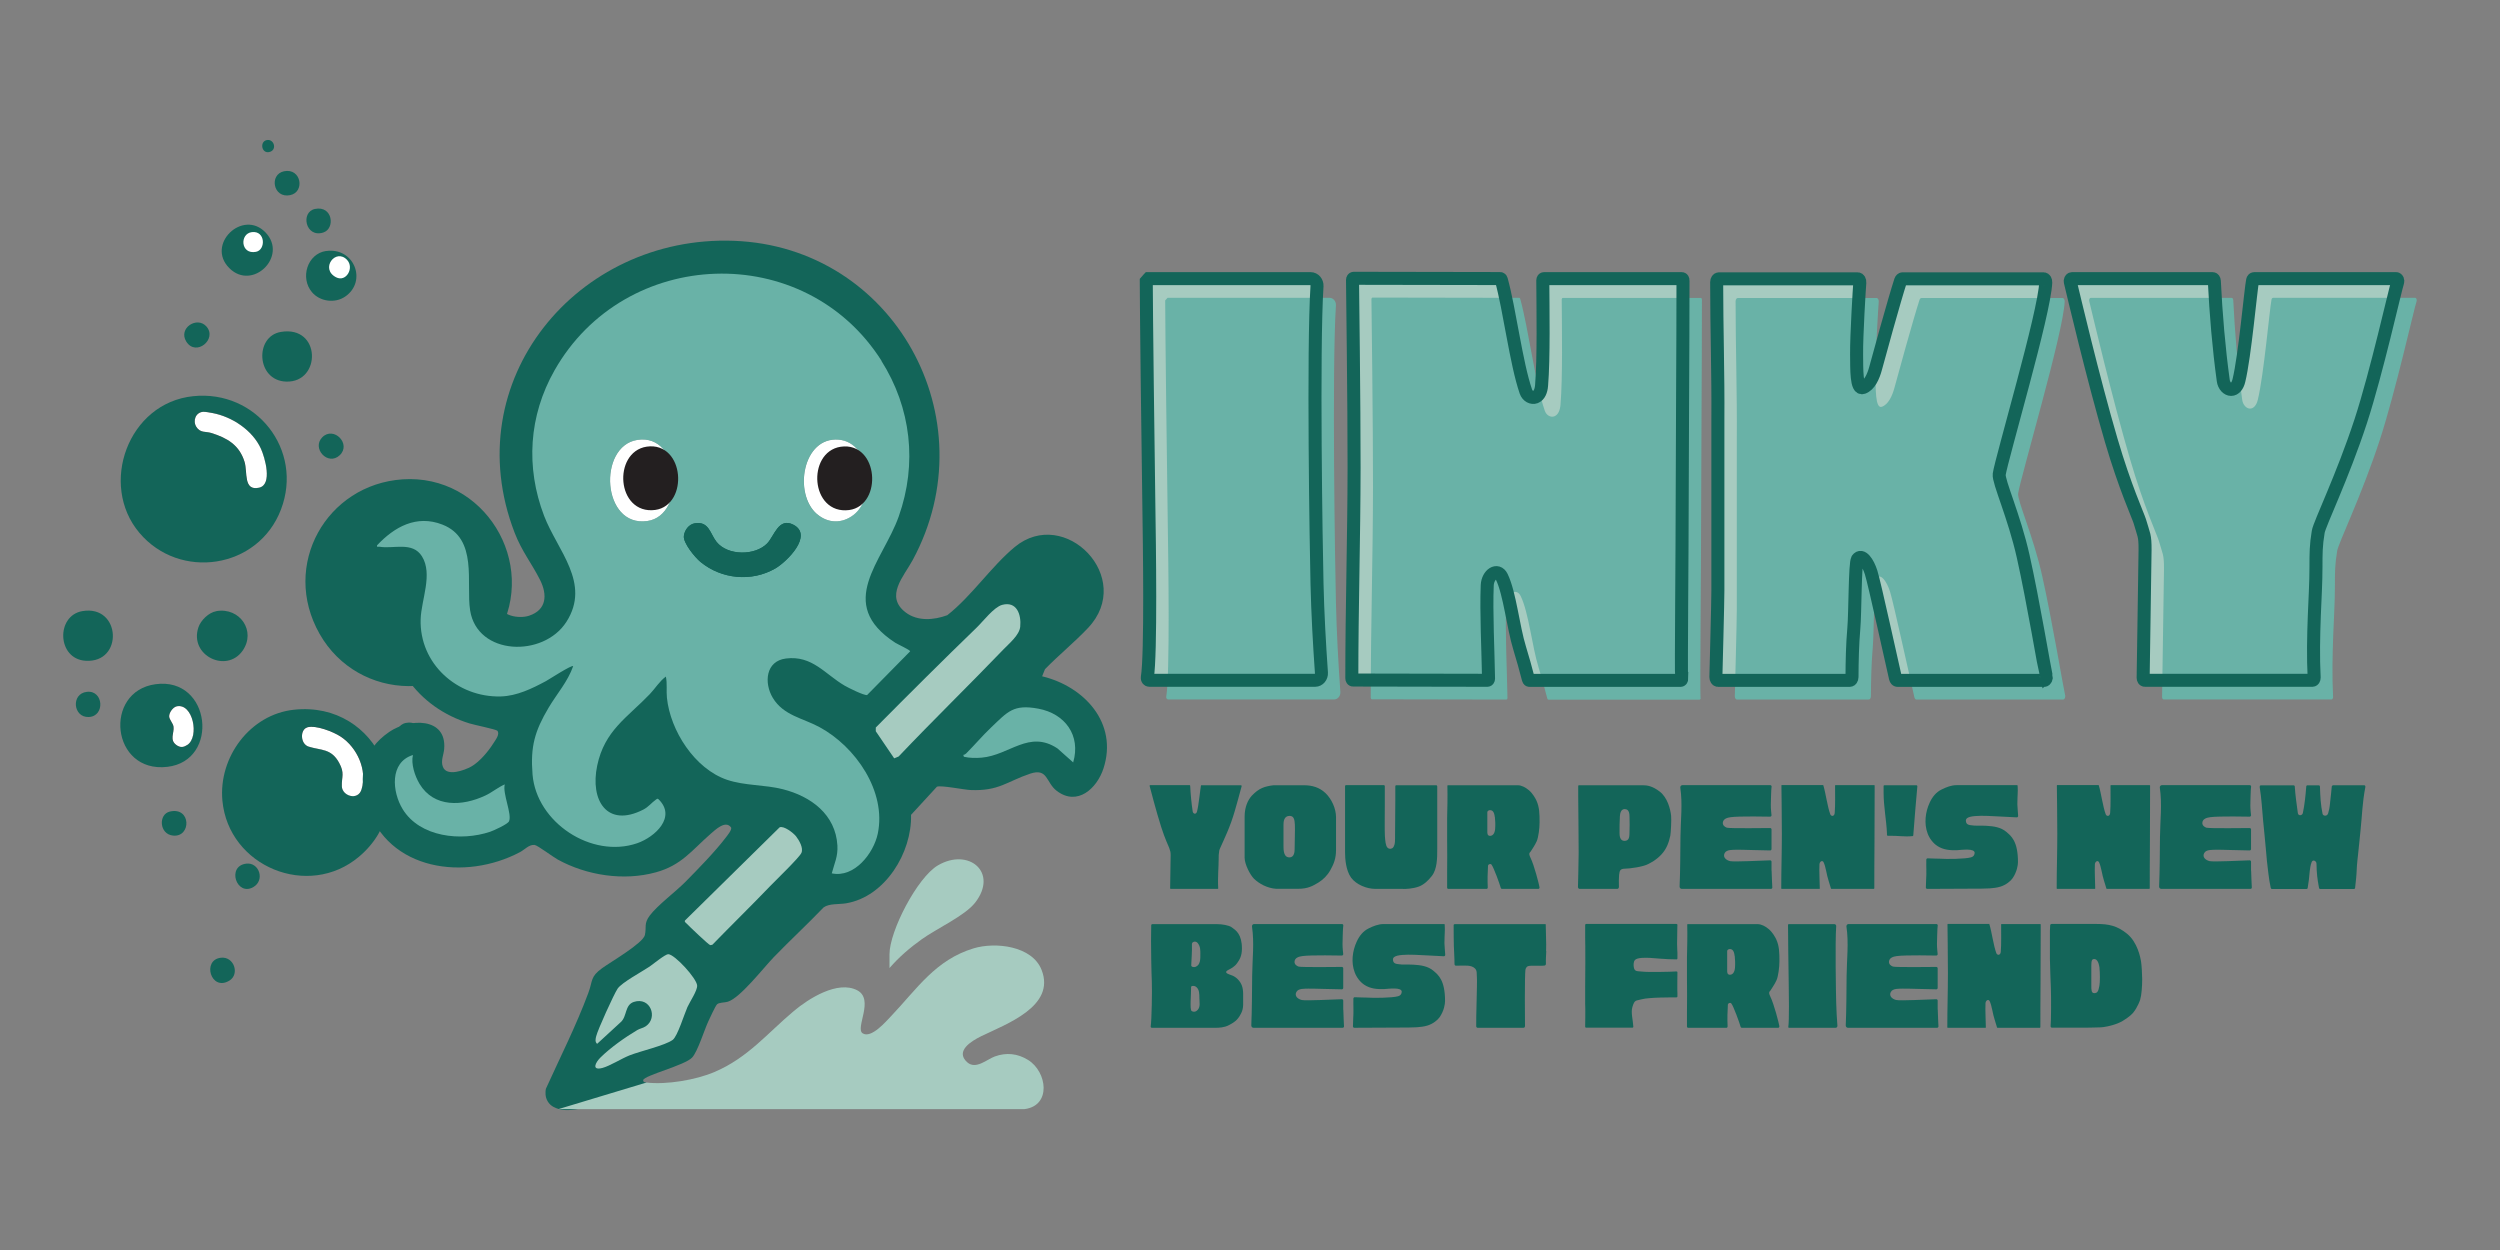 <?xml version="1.0" encoding="UTF-8"?>
<svg id="Logo" xmlns="http://www.w3.org/2000/svg" viewBox="0 0 288 144">
  <rect x="0" y="0" width="288" height="144" fill="#808080" stroke="none"/>
  <defs>
    <style>
      .cls-1 {
        fill: none;
        stroke: #136559;
        stroke-width: 1.5px;
      }

      .cls-1, .cls-2 {
        stroke-miterlimit: 10;
      }

      .cls-3 {
        fill: #fff;
      }

      .cls-4 {
        fill: #69b2a7;
      }

      .cls-5 {
        fill: #a6cbc0;
      }

      .cls-6 {
        fill: #136559;
      }

      .cls-2 {
        fill: #231f20;
        stroke: #231f20;
      }
    </style>
  </defs>
  <g id="Octopus">
    <g id="Bubbles">
      <g>
        <path class="cls-6" d="M46.38,55.22c9.39-.63,15.67,9.61,11.02,17.79s-16.12,7.9-20.59,0,.79-17.19,9.57-17.79Z"/>
        <path d="M47.47,59.99c.37.34,1.43.36,1.97.52,4.08,1.19,5.81,5.14,4.59,9.12-.2.64-1.03,1.96-.98,2.45.09.96,1.52,1.37,2.15.5,3.94-5.45,0-14.35-6.81-14.6-1.25-.05-1.65,1.33-.91,2Z"/>
        <path class="cls-6" d="M33.87,81.76c9.77-1.05,14.84,10.74,7.49,16.93-5.85,4.93-15.04,1.13-15.74-6.46-.46-5,3.18-9.93,8.25-10.47Z"/>
        <path d="M35.39,83.79c-.85.25-.81,1.91.16,2.21,1.42.45,2.6.19,3.51,1.85.68,1.23.27,1.63.32,2.73s1.87,1.7,2.27.35c.67-2.23-.51-4.85-2.4-6.08-.85-.55-2.87-1.36-3.86-1.07Z"/>
        <path class="cls-6" d="M22.26,45.64c7.26-.75,12.72,6.19,10.11,13.05s-11.68,8.21-16.33,2.67-1.3-14.95,6.22-15.72Z"/>
        <path d="M23.39,47.44c-.84.06-1.22,1.02-.78,1.74s1.08.5,1.72.7c1.83.57,3.23,1.37,3.83,3.32.37,1.19-.17,3.4,1.69,2.98,1.56-.35.66-3.47.2-4.49-.97-2.12-3.33-3.69-5.59-4.11-.27-.05-.84-.16-1.08-.14Z"/>
        <path class="cls-6" d="M17.92,78.82c6.39-.87,7.43,8.82,1.36,9.52-6.49.76-7.41-8.7-1.36-9.52Z"/>
        <path d="M20.34,81.37c-.43.09-.88.75-.86,1.18.02.36.45.76.5,1.17.1.76-.53,1.55.39,2.15.44.29.78.23,1.21-.06,1.4-.93.65-4.86-1.25-4.44Z"/>
        <path class="cls-6" d="M24.93,70.4c2.7-.46,4.6,2.3,3.02,4.56-1.85,2.64-6.16.56-5.1-2.67.27-.83,1.19-1.73,2.07-1.88Z"/>
        <path class="cls-6" d="M32.34,38.24c4.67-.8,4.71,5.87.61,5.72-3.42-.12-3.64-5.2-.61-5.72Z"/>
        <path class="cls-6" d="M9.49,70.4c4.46-.76,4.78,6.02.35,5.72-3.28-.22-3.41-5.2-.35-5.72Z"/>
        <path class="cls-6" d="M26.42,30.89c-2.74-2.73,1.55-6.84,4.17-4.11s-1.5,6.78-4.17,4.11Z"/>
        <path class="cls-6" d="M29.02,26.74c-1.42.17-1.32,2.62.47,2.27,1.15-.22,1.09-2.46-.47-2.27Z"/>
        <path class="cls-6" d="M37.57,28.92c3.23-.47,4.77,3.49,2.19,5.25-1.17.8-2.9.58-3.82-.51-1.39-1.63-.55-4.43,1.63-4.75Z"/>
        <path class="cls-6" d="M39.99,29.95c-1.32-1.42-3.16,1.01-1.28,1.99,1.18.61,2.13-1.08,1.28-1.99Z"/>
        <path class="cls-6" d="M10.01,79.7c1.93-.22,2.12,2.83.21,2.9-1.81.07-2.06-2.7-.21-2.9Z"/>
        <path class="cls-6" d="M25.45,110.33c1.51-.17,2.2,1.89.97,2.64-2.13,1.29-3.19-2.39-.97-2.64Z"/>
        <path class="cls-6" d="M46.76,83.28c1.96-.4,2.41,2.22.91,2.69-2.15.67-2.66-2.34-.91-2.69Z"/>
        <path class="cls-6" d="M32.72,19.73c1.98-.41,2.45,2.39.71,2.75-1.98.41-2.45-2.39-.71-2.75Z"/>
        <path class="cls-6" d="M19.57,93.49c2.47-.57,2.48,2.98.37,2.77-1.6-.15-1.72-2.46-.37-2.77Z"/>
        <path class="cls-6" d="M23.78,37.61c1.29,1.46-1.21,3.52-2.32,1.74-.96-1.55,1.24-2.96,2.32-1.74Z"/>
        <path class="cls-6" d="M28.38,99.49c1.48-.17,2.18,1.92.79,2.71-1.92,1.09-3.1-2.44-.79-2.71Z"/>
        <path class="cls-6" d="M36.29,24.07c2.05-.42,2.36,2.28.94,2.72-2.04.64-2.64-2.37-.94-2.72Z"/>
        <path class="cls-6" d="M37.13,50.37c1.32-1.32,3.37.78,2.01,2.07s-3.27-.8-2.01-2.07Z"/>
        <path class="cls-6" d="M30.68,16.15c.9-.24,1.31,1.17.32,1.37-.87.17-1.09-1.16-.32-1.37Z"/>
        <path class="cls-3" d="M47.47,59.99c-.74-.67-.34-2.05.91-2,6.82.25,10.75,9.14,6.81,14.6-.63.87-2.06.46-2.15-.5-.05-.49.79-1.81.98-2.45,1.22-3.99-.5-7.93-4.59-9.12-.55-.16-1.6-.18-1.97-.52Z"/>
        <path class="cls-3" d="M35.39,83.79c.98-.29,3.01.51,3.86,1.07,1.89,1.24,3.08,3.85,2.4,6.08-.4,1.34-2.23.77-2.27-.35s.36-1.5-.32-2.73c-.91-1.66-2.09-1.4-3.51-1.85-.97-.31-1-1.96-.16-2.21Z"/>
        <path class="cls-3" d="M23.39,47.44c.23-.02.81.09,1.08.14,2.26.42,4.62,1.98,5.59,4.11.46,1.02,1.36,4.13-.2,4.49-1.86.42-1.32-1.79-1.69-2.98-.6-1.94-2-2.75-3.83-3.32-.64-.2-1.27.02-1.72-.7s-.07-1.68.78-1.74Z"/>
        <path class="cls-3" d="M20.34,81.37c1.9-.41,2.65,3.51,1.25,4.44-.43.28-.77.34-1.21.06-.92-.61-.29-1.4-.39-2.15-.05-.4-.48-.81-.5-1.17-.03-.43.42-1.08.86-1.18Z"/>
        <path class="cls-3" d="M29.02,26.74c1.57-.19,1.62,2.05.47,2.27-1.79.35-1.9-2.1-.47-2.27Z"/>
        <path class="cls-3" d="M39.99,29.95c.84.91-.11,2.6-1.28,1.99-1.88-.98-.03-3.41,1.28-1.99Z"/>
      </g>
    </g>
    <g id="Inky">
      <g>
        <path class="cls-6" d="M64.33,127.75c-.27-.09-.86-.27-1.21-.83-.36-.56-.29-1.2-.24-1.48,1.66-3.66,3.49-7.27,4.89-11.04.54-1.44.2-1.86,1.6-2.87.9-.66,4.71-2.87,4.92-3.81.21-.93-.15-1.3.57-2.26.88-1.17,2.97-2.73,4.1-3.87,1.44-1.46,3.41-3.47,4.63-5.08.19-.25.72-.88.64-1.17-.63-.91-1.81.24-2.39.74-2.14,1.87-3.33,3.6-6.28,4.41-3.69,1.02-7.95.37-11.29-1.46-.54-.29-2.34-1.65-2.68-1.69-.63-.08-1.16.55-1.68.82-6.27,3.34-15.24,2.18-17.61-5.32-1.09-3.45-.53-6.42,2.55-8.53,2.26-1.55,6.62-1.74,6.32,1.96-.05.68-.43,1.38-.14,2.09.45,1.13,2.48.38,3.27-.06.95-.54,1.97-1.76,2.55-2.69.23-.37.77-1.04.44-1.43-.14-.16-2.7-.68-3.2-.84-5.99-1.84-9.8-7.12-9.36-13.44.09-1.27,1.13-3.88-1.23-3.52-.81.12-1.2.44-2.18.27-.68-.12-1.75-1.02-1.91-1.69-.93-3.79,3.75-7.61,7.07-8.38,7.19-1.67,11.29,3.38,11.25,10.15,0,.81-.28,1.94-.23,2.73.1,1.5,2.27,1.86,3.45,1.47,2.03-.67,2.12-2.41,1.27-4.11-.97-1.93-2.11-3.3-2.94-5.46-6.73-17.46,7.18-34.28,25.24-33.62,18.45.67,29.41,20.49,20.63,36.76-1.02,1.9-3.26,4.19-.82,6.05,1.38,1.05,3.26.89,4.8.32,2.83-2.23,5.04-5.59,7.76-7.85,5.77-4.78,13.91,3.55,8.45,9.32-1.56,1.65-3.37,3.12-4.96,4.75l-.33.82c4.84,1.16,8.77,5.38,7.07,10.61-.75,2.31-3.01,4.39-5.38,2.59-1.27-.96-1.01-2.68-3.08-1.98-2.7.91-3.59,2.02-6.86,1.88-.74-.03-3.45-.58-3.87-.38l-2.98,3.24c.11,4.36-2.98,9.43-7.48,10.19-.82.14-1.93,0-2.59.47-1.87,1.95-3.86,3.79-5.73,5.72-1.2,1.24-3.89,4.73-5.32,5.15-.36.11-1,.07-1.23.3-.2.2-.83,1.59-1,1.95-.47,1.01-1.23,3.49-1.87,4.18-.84.9-5.52,2.05-5.64,2.6,0,.08.02.13.04.16.1.14.32.09.34.12.09.2-7.43,3.91-10.14,3.04Z"/>
        <path class="cls-5" d="M74.47,124.71c2.32.27,5.7-.3,7.85-1.22,3.84-1.64,6.07-4.45,9.13-7.02,1.7-1.43,5.05-3.56,7.3-2.39,2.02,1.05-.28,4.38.63,4.96.99.63,2.69-1.37,3.31-2.02,2.94-3.09,5.07-6.44,9.47-7.77,2.51-.76,6.74-.29,7.83,2.48,1.66,4.22-4.11,6.25-6.97,7.65-1.03.51-3.05,1.68-1.6,2.99.99.89,2.27-.33,3.17-.66,1.34-.49,2.64-.35,3.85.4,2.19,1.36,2.71,5.26-.41,5.66h-53.7"/>
        <path class="cls-6" d="M101.53,41.56c-8.85-13.97-29.6-13.17-37.68,1.1-2.96,5.22-3.34,11.14-1.2,16.75,1.53,4.01,5.44,7.75,2.57,12.22-2.65,4.14-10.27,3.9-11.09-1.32-.5-3.16.93-8.28-3.2-9.89-2.97-1.16-5.52.26-7.52,2.39-.05.26.12.13.27.16,1.6.29,3.8-.65,4.9,1.11,1.27,2.04-.09,4.99-.15,7.24-.15,5.12,4.22,9.03,9.23,8.9,1.86-.05,3.61-.91,5.21-1.77.35-.19,2.96-1.89,3.13-1.72-.61,1.76-1.88,3.19-2.82,4.77-1.61,2.7-2.12,4.5-1.86,7.71.45,5.53,6.81,9.73,12.05,7.92,2.08-.72,4.57-3.04,2.45-5.08-.13-.1-.18-.01-.28.05-.49.34-.87.85-1.47,1.16-4.15,2.12-6.12-1.23-5.3-5.08s3.45-5.51,6.06-8.23c.63-.65,1.11-1.48,1.85-2.02.18.8.04,1.64.12,2.44.39,3.8,3.21,8.19,6.92,9.45,2.07.7,4.33.56,6.44,1.09,3.23.83,6.07,2.9,6.28,6.48.07,1.27-.34,2.04-.65,3.21,2.6.55,4.82-2.29,5.3-4.57,1.03-4.87-2.57-10.04-6.72-12.28-1.92-1.04-4.14-1.33-5.37-3.36-1.04-1.72-.83-4.25,1.51-4.54,3.04-.38,4.5,1.8,6.77,3.13.41.24,2.21,1.14,2.58,1.08l4.96-5.04c-.01-.15-1.46-.81-1.72-.99-6.94-4.52-1.42-9.39.4-14.53,2.17-6.11,1.43-12.54-2-17.95Z"/>
        <path class="cls-6" d="M115.6,74.8c.67-.69,1.83-1.63,1.92-2.6.14-1.38-.39-2.96-2.08-2.52-.97.26-2.21,1.91-2.94,2.62-3.92,3.79-7.78,7.64-11.63,11.51v.43s2.13,3.12,2.13,3.12l.51-.21c3.97-4.18,8.1-8.2,12.09-12.35Z"/>
        <path class="cls-6" d="M123.64,87.84c.91-3.1-.94-5.62-4.01-6.19-2.89-.54-3.54.35-5.43,2.15-1.01.96-1.91,2.03-2.89,3.01-.09.09-.2.15-.33.16l.07.22c.64.15,1.39.15,2.05.1,3.2-.28,5.45-3.23,8.73-1.06l1.82,1.62Z"/>
        <path class="cls-6" d="M47.57,86.97c-2.69.84-2.4,4.23-1.17,6.24,1.99,3.24,6.74,3.71,10.07,2.6.41-.14,2.02-.87,2.18-1.21.37-.82-.77-3.22-.49-4.25-.79.34-1.47.93-2.25,1.29-2.62,1.23-5.9,1.42-7.57-1.35-.55-.91-1-2.29-.76-3.33Z"/>
        <path class="cls-6" d="M78.89,106.06c-.04.17.02.17.12.26.34.34,2.61,2.53,2.8,2.56l.24-.04c2.21-2.27,4.47-4.49,6.66-6.76.64-.66,3.35-3.28,3.6-3.82s-.25-1.43-.61-1.91c-.3-.4-1.42-1.26-1.9-1.04l-10.92,10.75Z"/>
        <path class="cls-6" d="M76.98,109.92c-.34-.01-1.74,1.15-2.14,1.42-.86.57-3.18,1.82-3.68,2.54-.43.62-2.31,4.78-2.47,5.49-.07.29-.16.66.11.87l2.73-2.51c.74-.66.45-1.97,1.5-2.32,1.91-.63,2.81,1.82,1.38,2.8-.32.22-.68.26-.98.44-1.4.82-3.11,2.02-4.25,3.17-.56.56-1.06,1.54.22,1.2.87-.23,2.18-1.07,3.13-1.45,1.22-.49,4.11-1.14,4.98-1.79.55-.41,1.33-2.96,1.69-3.77.28-.63,1.16-1.91,1.12-2.49-.06-.82-2.58-3.58-3.33-3.61Z"/>
        <path class="cls-5" d="M102.47,111.51v-1.58c0-2.67,3.21-8.86,5.58-10.24,3.53-2.07,7,.8,4.29,4.29-1.17,1.51-4.45,3-6.15,4.22-1.36.97-2.62,2.05-3.72,3.32Z"/>
        <path class="cls-4" d="M101.53,41.56c3.43,5.41,4.17,11.84,2,17.95-1.82,5.14-7.34,10.01-.4,14.53.26.17,1.71.83,1.72.99l-4.96,5.04c-.37.06-2.17-.84-2.58-1.08-2.28-1.33-3.73-3.51-6.77-3.13-2.34.29-2.55,2.81-1.51,4.54,1.23,2.03,3.45,2.32,5.37,3.36,4.15,2.24,7.74,7.4,6.72,12.28-.48,2.27-2.7,5.12-5.3,4.57.31-1.17.72-1.94.65-3.21-.21-3.58-3.05-5.66-6.28-6.48-2.11-.54-4.37-.39-6.44-1.09-3.71-1.26-6.53-5.65-6.92-9.45-.08-.81.05-1.64-.12-2.44-.74.54-1.23,1.37-1.85,2.02-2.61,2.72-5.21,4.19-6.06,8.23s1.15,7.2,5.3,5.08c.6-.3.97-.81,1.47-1.16.1-.07.15-.15.28-.05,2.12,2.04-.37,4.36-2.45,5.08-5.24,1.8-11.6-2.39-12.05-7.92-.26-3.21.25-5,1.86-7.71.94-1.58,2.21-3.01,2.82-4.77-.17-.17-2.78,1.53-3.13,1.72-1.6.86-3.36,1.72-5.21,1.77-5.02.13-9.39-3.78-9.23-8.9.07-2.24,1.43-5.19.15-7.24-1.09-1.75-3.3-.82-4.9-1.11-.15-.03-.32.11-.27-.16,2-2.13,4.55-3.55,7.52-2.39,4.14,1.61,2.71,6.72,3.2,9.89.82,5.21,8.43,5.46,11.09,1.32,2.86-4.47-1.04-8.21-2.57-12.22-2.14-5.61-1.76-11.53,1.2-16.75,8.08-14.26,28.82-15.07,37.68-1.1ZM73.41,50.68c-4.58.73-4.1,10.1,1.17,9.34,4.5-.65,3.96-10.16-1.17-9.34ZM94.11,59.22c1.27,1.09,2.88,1.12,4.21.1,2.68-2.06,2.04-8.33-1.7-8.67-4.16-.38-5.25,6.22-2.52,8.57ZM80.06,60.28c-.7.11-1.2.78-1.28,1.46-.1.8,1.29,2.48,1.91,2.99,2.42,2,5.89,2.34,8.62.76,1.34-.77,4.43-3.83,2.09-5.04-1.71-.89-2.2,1.3-3.02,2.15-1.41,1.44-4.54,1.42-5.83-.17-.74-.93-.87-2.4-2.49-2.15Z"/>
        <path class="cls-5" d="M115.61,74.8c-3.99,4.15-8.12,8.17-12.09,12.35l-.51.21-2.12-3.12v-.43c3.84-3.87,7.7-7.72,11.62-11.51.74-.71,1.98-2.36,2.94-2.62,1.69-.45,2.22,1.13,2.08,2.52-.1.97-1.26,1.91-1.92,2.6Z"/>
        <path class="cls-5" d="M76.98,109.92c.76.03,3.28,2.79,3.33,3.61.04.58-.83,1.85-1.12,2.49-.36.81-1.14,3.36-1.69,3.77-.87.65-3.75,1.3-4.98,1.79-.95.38-2.26,1.22-3.13,1.45-1.28.33-.79-.64-.22-1.2,1.15-1.14,2.85-2.34,4.25-3.17.3-.18.66-.22.98-.44,1.43-.98.53-3.42-1.38-2.8-1.06.35-.77,1.66-1.5,2.32l-2.73,2.51c-.27-.22-.18-.59-.11-.87.16-.71,2.05-4.87,2.47-5.49.5-.72,2.82-1.96,3.68-2.54.4-.27,1.8-1.43,2.14-1.42Z"/>
        <path class="cls-5" d="M78.89,106.06l10.92-10.75c.48-.22,1.6.65,1.9,1.04.36.47.87,1.35.61,1.91s-2.96,3.15-3.6,3.82c-2.19,2.28-4.46,4.5-6.66,6.76l-.24.04c-.19-.03-2.46-2.21-2.8-2.56-.09-.09-.16-.1-.12-.26Z"/>
        <path class="cls-4" d="M47.57,86.97c-.24,1.03.22,2.42.76,3.33,1.67,2.77,4.95,2.58,7.57,1.35.78-.36,1.46-.95,2.25-1.29-.28,1.04.86,3.44.49,4.25-.15.34-1.77,1.07-2.18,1.21-3.33,1.12-8.08.64-10.07-2.6-1.23-2.01-1.52-5.4,1.17-6.24Z"/>
        <path class="cls-4" d="M123.64,87.84l-1.82-1.62c-3.27-2.17-5.52.78-8.73,1.06-.66.06-1.4.05-2.05-.1l-.07-.22c.13-.01.24-.07.33-.16.98-.98,1.88-2.05,2.89-3.01,1.9-1.8,2.54-2.69,5.43-2.15,3.07.57,4.92,3.08,4.01,6.19Z"/>
        <path class="cls-3" d="M73.41,50.68c5.12-.82,5.66,8.7,1.17,9.34-5.26.76-5.74-8.61-1.17-9.34Z"/>
        <path class="cls-3" d="M94.11,59.22c-2.73-2.35-1.65-8.94,2.52-8.57,3.73.34,4.37,6.61,1.7,8.67-1.33,1.02-2.94.99-4.21-.1Z"/>
        <path class="cls-6" d="M80.06,60.28c1.62-.26,1.75,1.22,2.49,2.15,1.28,1.6,4.42,1.61,5.83.17.82-.84,1.31-3.04,3.02-2.15,2.33,1.21-.76,4.27-2.09,5.04-2.73,1.57-6.21,1.23-8.62-.76-.62-.51-2.01-2.19-1.91-2.99.08-.67.58-1.35,1.28-1.46Z"/>
        <path class="cls-2" d="M74.57,51.95c3.71-.55,4.1,5.86.84,6.3-3.81.51-4.16-5.8-.84-6.3Z"/>
        <path class="cls-2" d="M96.92,51.96c3.71-.55,4.1,5.86.84,6.3-3.81.51-4.16-5.8-.84-6.3Z"/>
      </g>
    </g>
  </g>
  <g id="Text_-_INKY" data-name="Text - INKY">
    <g>
      <path class="cls-5" d="M132.32,32.12h18.66c.43,0,.76.39.74.85-.47,7.23-.1,30.24,0,34.29.08,3.43.27,6.85.51,10.27.03.46-.3.86-.73.86h-19.09c-.16,0-.27-.15-.24-.32.44-2.61.24-15.79.18-19.71-.09-5.76-.3-23.04-.3-25.94.1-.12.16-.18.26-.29h0Z"/>
      <path class="cls-5" d="M193.74,78.2c0,.11-.05.21-.14.21h-17.4c-.06,0-.11-.05-.13-.13-.31-1.2-.64-2.39-1-3.56-.77-2.49-1.13-6.31-2.07-8.25-.5-1.02-1.61-.26-1.67.98-.13,3.11.1,7.59.15,10.76,0,.1-.06.19-.13.19l-15.49-.03c-.07,0-.13-.09-.13-.2,0-8.08.25-16.15.26-24.24.01-6.94-.18-21.65-.18-21.65,0-.1.06-.19.13-.19l16.89.03c.05,0,.1.04.12.12.95,3.41,1.71,9.64,2.83,12.89.19.55.7.79,1.1.64.45-.18.66-.71.71-1.34.26-3.08.16-8.9.14-12.11,0-.1.06-.19.13-.19h15.89c.08,0,.14.1.13.21,0,.06,0,.12,0,.18,0,8.29-.08,16.58-.09,24.87,0,5.88-.14,19.81-.07,20.81Z"/>
      <path class="cls-5" d="M235.73,77.89c.05.25-.07.52-.24.52h-16.9c-.1,0-.19-.1-.23-.25-.4-1.7-2.43-11.02-2.81-12.19-.36-1.14-1.08-2.19-1.57-1.52-.3.42-.26,6.2-.42,7.98-.16,1.85-.2,3.73-.21,5.6,0,.21-.12.38-.25.38h-15.18c-.14,0-.25-.17-.25-.38,0,0,.24-9.01.23-9.96v-19.67c.04-5.29-.14-10.58-.14-15.87,0-.21.12-.38.25-.38h16c.14,0,.26.2.24.43-.05.59-.39,6.09-.37,8.27.02,1.68-.05,4.1.73,3.83.75-.26,1.21-1.27,1.47-2.26.24-.92,2.18-7.95,2.87-10.06.05-.13.13-.21.22-.21h16.26c.14,0,.25.19.24.42h0c-.07,1.77-1.32,6.76-2.6,11.56-1.31,4.94-2.64,9.68-2.76,10.53-.12.82,1.73,4.85,2.76,9.46,1.15,5.14,2.46,13.01,2.65,13.78Z"/>
      <path class="cls-5" d="M259.66,32.12h16.38c.14,0,.23.22.17.4-.28.8-2.42,10.41-4.25,16.01-2.08,6.36-4.75,11.83-4.9,12.75-.26,1.55-.26,2.47-.26,4.04,0,1.87-.12,3.75-.19,5.61-.09,2.38-.14,4.78-.02,7.16,0,.16-.08.3-.19.3h-19.32c-.11,0-.19-.13-.19-.28,0-.59.21-13.07.22-14.73.01-1.75-.15-1.71-.61-3.32-.2-.65-1.72-3.96-3.28-9.29-2.1-7.15-4.38-16.86-4.72-18.27-.05-.18.05-.38.18-.38h16.22c.1,0,.18.11.19.26.19,3.85.51,7.7,1.03,11.48.08.6.5,1.02.9,1.02.44,0,.76-.43.9-1.02.68-2.74,1.37-10.55,1.58-11.55.02-.11.09-.19.18-.19h0Z"/>
    </g>
    <g>
      <path class="cls-4" d="M134.5,34.31h18.66c.43,0,.76.39.74.85-.47,7.23-.1,30.24,0,34.29.08,3.43.27,6.85.51,10.27.03.46-.3.86-.73.86h-19.09c-.16,0-.27-.15-.24-.32.44-2.61.24-15.79.18-19.71-.09-5.76-.3-23.04-.3-25.94.1-.12.16-.18.26-.29h0Z"/>
      <path class="cls-4" d="M195.92,80.39c0,.11-.05.21-.14.21h-17.4c-.06,0-.11-.05-.13-.13-.31-1.2-.64-2.39-1-3.56-.77-2.49-1.13-6.31-2.07-8.25-.5-1.02-1.61-.26-1.67.98-.13,3.11.1,7.59.15,10.76,0,.1-.06.19-.13.19l-15.49-.03c-.07,0-.13-.09-.13-.2,0-8.08.25-16.15.26-24.24.01-6.94-.18-21.65-.18-21.65,0-.1.06-.19.13-.19l16.89.03c.05,0,.1.04.12.12.95,3.41,1.71,9.64,2.83,12.89.19.55.7.79,1.1.64.45-.18.66-.71.71-1.34.26-3.08.16-8.9.14-12.11,0-.1.06-.19.13-.19h15.89c.08,0,.14.1.13.21,0,.06,0,.12,0,.18,0,8.29-.08,16.58-.09,24.87,0,5.88-.14,19.81-.07,20.81Z"/>
      <path class="cls-4" d="M237.91,80.07c.05.25-.07.52-.24.52h-16.9c-.1,0-.19-.1-.23-.25-.4-1.7-2.43-11.02-2.81-12.19-.36-1.14-1.08-2.19-1.57-1.52-.3.42-.26,6.2-.42,7.98-.16,1.85-.2,3.73-.21,5.6,0,.21-.12.38-.25.38h-15.18c-.14,0-.25-.17-.25-.38,0,0,.24-9.01.23-9.96v-19.67c.04-5.29-.14-10.58-.14-15.87,0-.21.12-.38.25-.38h16c.14,0,.26.2.24.43-.05.59-.39,6.09-.37,8.27.02,1.68-.05,4.1.73,3.83.75-.26,1.21-1.27,1.47-2.26.24-.92,2.18-7.95,2.87-10.06.05-.13.13-.21.22-.21h16.26c.14,0,.25.19.24.42h0c-.07,1.77-1.32,6.76-2.6,11.56-1.31,4.94-2.64,9.68-2.76,10.53-.12.82,1.73,4.85,2.76,9.46,1.15,5.14,2.46,13.01,2.65,13.78Z"/>
      <path class="cls-4" d="M261.84,34.31h16.38c.14,0,.23.22.17.4-.28.8-2.42,10.41-4.25,16.01-2.08,6.36-4.75,11.83-4.9,12.75-.26,1.55-.26,2.47-.26,4.04,0,1.87-.12,3.75-.19,5.61-.09,2.38-.14,4.78-.02,7.16,0,.16-.08.3-.19.3h-19.32c-.11,0-.19-.13-.19-.28,0-.59.21-13.07.22-14.73.01-1.75-.15-1.71-.61-3.32-.2-.65-1.72-3.96-3.28-9.29-2.1-7.15-4.38-16.86-4.72-18.27-.05-.18.05-.38.18-.38h16.22c.1,0,.18.11.19.26.19,3.85.51,7.7,1.03,11.48.08.6.5,1.02.9,1.02.44,0,.76-.43.9-1.02.68-2.74,1.37-10.55,1.58-11.55.02-.11.09-.19.18-.19h0Z"/>
    </g>
    <g>
      <path class="cls-1" d="M132.32,32.1h18.66c.43,0,.76.39.74.85-.47,7.23-.1,30.24,0,34.29.08,3.43.27,6.85.51,10.27.03.46-.3.86-.73.86h-19.09c-.16,0-.27-.15-.24-.32.44-2.61.24-15.79.18-19.71-.09-5.76-.3-23.04-.3-25.94.1-.12.16-.18.26-.29h0Z"/>
      <path class="cls-1" d="M193.74,78.17c0,.11-.05.21-.14.21h-17.4c-.06,0-.11-.05-.13-.13-.31-1.2-.64-2.39-1-3.56-.77-2.49-1.13-6.31-2.07-8.25-.5-1.02-1.61-.26-1.67.98-.13,3.11.1,7.59.15,10.76,0,.1-.06.19-.13.19l-15.49-.03c-.07,0-.13-.09-.13-.2,0-8.08.25-16.15.26-24.24.01-6.94-.18-21.65-.18-21.65,0-.1.06-.19.13-.19l16.89.03c.05,0,.1.04.12.12.95,3.41,1.71,9.64,2.83,12.89.19.55.7.79,1.1.64.45-.18.66-.71.71-1.34.26-3.08.16-8.9.14-12.11,0-.1.06-.19.13-.19h15.89c.08,0,.14.1.13.21,0,.06,0,.12,0,.18,0,8.29-.08,16.58-.09,24.87,0,5.88-.14,19.81-.07,20.81Z"/>
      <path class="cls-1" d="M235.73,77.86c.05.25-.07.52-.24.52h-16.9c-.1,0-.19-.1-.23-.25-.4-1.7-2.43-11.02-2.81-12.19-.36-1.14-1.08-2.19-1.57-1.52-.3.42-.26,6.2-.42,7.98-.16,1.85-.2,3.73-.21,5.6,0,.21-.12.38-.25.38h-15.18c-.14,0-.25-.17-.25-.38,0,0,.24-9.01.23-9.96v-19.67c.04-5.29-.14-10.58-.14-15.87,0-.21.12-.38.25-.38h16c.14,0,.26.2.24.43-.05.59-.39,6.09-.37,8.27.02,1.68-.05,4.1.73,3.83.75-.26,1.21-1.27,1.47-2.26.24-.92,2.18-7.95,2.87-10.06.05-.13.13-.21.22-.21h16.26c.14,0,.25.19.24.42h0c-.07,1.77-1.32,6.76-2.6,11.56-1.31,4.94-2.64,9.68-2.76,10.53-.12.82,1.73,4.85,2.76,9.46,1.15,5.14,2.46,13.01,2.65,13.78Z"/>
      <path class="cls-1" d="M259.66,32.1h16.38c.14,0,.23.22.17.4-.28.8-2.42,10.41-4.25,16.01-2.08,6.36-4.75,11.83-4.9,12.75-.26,1.55-.26,2.47-.26,4.04,0,1.87-.12,3.75-.19,5.61-.09,2.38-.14,4.78-.02,7.16,0,.16-.08.3-.19.3h-19.32c-.11,0-.19-.13-.19-.28,0-.59.21-13.07.22-14.73.01-1.75-.15-1.71-.61-3.32-.2-.65-1.72-3.96-3.28-9.29-2.1-7.15-4.38-16.86-4.72-18.27-.05-.18.05-.38.18-.38h16.22c.1,0,.18.11.19.26.19,3.85.51,7.7,1.03,11.48.08.6.5,1.02.9,1.02.44,0,.76-.43.9-1.02.68-2.74,1.37-10.55,1.58-11.55.02-.11.09-.19.18-.19h0Z"/>
    </g>
  </g>
  <g>
    <path class="cls-6" d="M138.38,90.46h4.61s.06.06.05.1c-.08.21-.68,2.69-1.2,4.13-.59,1.64-1.34,3.05-1.38,3.29-.07.4-.07.64-.07,1.04,0,.48-.03.97-.05,1.45-.02.62-.04,1.24,0,1.85,0,.04-.02.08-.05.08h-5.44s-.05-.03-.05-.07c0-.15.06-3.37.06-3.8,0-.45-.04-.44-.17-.86-.06-.17-.48-1.02-.92-2.4-.59-1.85-1.23-4.35-1.33-4.72-.01-.05.01-.1.05-.1h4.57s.05.03.05.07c.05.99.14,1.99.29,2.96.02.15.14.26.25.26.12,0,.21-.11.25-.26.19-.71.39-2.72.45-2.98,0-.03.03-.05.05-.05h0Z"/>
    <path class="cls-6" d="M153.91,97.93c0,.98-.27,1.63-.66,2.32-.33.6-.82,1.08-1.37,1.42-.66.4-1.23.72-2.34.72-.29,0-2.44,0-2.52,0-1.03-.06-2-.61-2.56-1.16-.47-.47-1.08-1.69-1.08-2.42s0-3.63,0-4.74.39-1.94.85-2.43c.81-.84,1.42-1.04,2.47-1.18.04,0,2.52,0,3.5,0s1.81.25,2.51.92,1.2,1.78,1.2,2.75,0,2.8,0,3.79ZM148.56,98.77c.51,0,.58-.61.58-.9,0-.95.06-2.14.03-2.84-.03-.6-.1-1.04-.61-1.04-.65,0-.7.67-.7.98,0,.37,0,1.62,0,2.59s.3,1.21.69,1.21Z"/>
    <path class="cls-6" d="M161.66,102.4h-3.21c-1.01,0-2.21-.49-2.8-1.29-.62-.85-.7-2.23-.7-2.93v-7.6c0-.07.04-.13.09-.13h4.4c.05,0,.09.06.09.13,0,.7,0,1.4,0,2.1,0,.71-.03,3.14.01,3.65.04.52.08,1.12.31,1.33.24.22.55.09.63-.02.29-.38.22-.96.23-1.47.02-.52.01-3.15.03-3.95.01-.54.01-1.09,0-1.63,0-.07.04-.13.09-.13h4.64c.05,0,.1.06.1.13v7.23c0,1.02,0,2.3-.63,3.1-.43.55-.92.99-1.46,1.2-.71.27-1.55.29-1.84.29Z"/>
    <path class="cls-6" d="M177.35,102.19c.02.11-.04.21-.12.21h-4.23s-.09-.04-.11-.11c-.1-.38-.82-2.4-1.08-2.7-.1-.12-.38-.04-.39.15-.05.79-.07,1.66-.03,2.48,0,.1-.05.18-.12.18h-4.44c-.07,0-.12-.07-.12-.17v-1.59h0c.01-.33.02-3.72,0-4v-2.36c.03-1.22.06-2.5.03-3.72,0-.06,0-.1.06-.1h8.05c.43,0,.9.25,1.29.58.44.38.74.93.86,1.19.34.75.36,1.49.36,2.5,0,.69-.13,1.72-.33,2.18-.19.46-.71,1.19-.72,1.22,0,0-.01,0-.02.02-.19.17-.11.38.01.63.46.94.99,3.07,1.05,3.42ZM172.2,94.13c-.07-.68-.32-.8-.56-.8-.15,0-.29.11-.3.22,0,.15,0,.38,0,.62,0,.4-.01,1.2,0,1.64,0,.18,0,.47.3.48.27.01.55-.2.6-.8.04-.54.01-.95-.03-1.37Z"/>
    <path class="cls-6" d="M192.4,96.34c-.14.67-.39,1.44-1.02,2.11-.64.67-1.13.88-1.45,1.06-.61.36-2.27.56-2.69.56-.56,0-.67.18-.72.72-.03.33-.04.95-.02,1.38,0,.13-.08.23-.19.23h-4.34c-.1,0-.19-.1-.19-.22,0,0,.08-2.88.08-3.95,0-2.14-.04-4.28-.05-6.42,0-.42,0-.84,0-1.26,0-.07.03-.09.1-.09h7.34c.46,0,1.1.07,1.96.74.87.68,1.21,1.96,1.3,2.76.05.42-.02,1.97-.1,2.38ZM187.19,93.2c-.54,0-.56.65-.58.86-.03.33-.05,1.59-.04,1.88,0,.28.02.93.57.93s.55-.5.57-.73c.03-.4.03-1.77.01-2.05-.01-.26,0-.88-.54-.88Z"/>
    <path class="cls-6" d="M204.09,100.3c0,.36.08,1.94.08,1.94,0,.09-.07.16-.16.16h-10.27c-.14,0-.25-.12-.25-.26.08-1.91.08-3.83.1-5.74.02-1.89.26-3.78-.02-5.66h0c-.02-.15.09-.29.24-.29h10.13c.07,0,.13.05.15.12h0s-.02.27-.04.47c-.02.2-.04,1.33-.05,1.71s.08,1.17.08,1.17c0,.08-.07.16-.16.16,0,0-3.58-.08-4.54.06-.38.05-.88.18-.91.64-.02.29.21.48.46.57.28.1,4.74.04,4.99.04.09,0,.16.07.16.16v1.58c0,.28,0,.44,0,.68,0,.09-.07.16-.16.16-.89,0-3.44-.1-3.88-.08-.4.02-1.13-.05-1.36.39-.25.48.2.82.62.92.49.11,3.63-.07,4.62-.09.09,0,.16.07.16.16,0,.33,0,.75,0,1.05Z"/>
    <path class="cls-6" d="M215.91,102.35s-.02.05-.04.05h-4.9s-.03-.01-.04-.03c-.09-.31-.18-.62-.28-.92-.22-.64-.32-1.63-.58-2.13-.14-.26-.45-.07-.47.25-.04.8.03,1.96.04,2.78,0,.03-.02.05-.04.05h-4.36s-.04-.03-.04-.06c0-2.09.07-4.17.07-6.26,0-1.79-.05-5.59-.05-5.59,0-.03.02-.05.04-.05h4.76s.03.02.03.04c.27.88.48,2.49.8,3.33.05.14.2.21.31.17.13-.05.19-.18.2-.35.07-.79.04-2.3.04-3.13,0-.03.02-.05.04-.05h4.48s.04.03.04.05c0,.02,0,.03,0,.05,0,2.14-.02,4.28-.02,6.42,0,1.52-.04,5.11-.02,5.37Z"/>
    <path class="cls-6" d="M220.8,90.46s.08.05.08.12c-.19,1.91-.31,3.73-.47,5.65,0,.05-.04.09-.08.09-1,.1-1.54-.06-2.87-.04-.04,0-.08-.04-.08-.1,0-.04,0-.08,0-.13-.07-1.65-.39-3.1-.39-4.75v-.74c0-.06.03-.1.08-.1h3.74Z"/>
    <path class="cls-6" d="M232.43,90.51c.05.78-.02.91-.03,2.15,0,.3.08,1.02.09,1.33,0,.1-.07.18-.17.17-1.29-.05-3.44-.2-4.1-.18-.94.02-1.75.09-1.75.55,0,.46.35.5.54.53.68.11.98.02,1.81.07.85.05,1.68.16,2.32.71.53.46,1.33,1.04,1.33,3.47,0,.35-.11,1.11-.61,1.85-.22.33-.76.78-1.41.98-.82.25-1.79.21-2.16.23-.29.01-6.27.03-6.27.03-.09,0-.16-.07-.16-.16h0c0-.3.01-.61.03-.91.06-.77,0-1.53.02-2.29,0-.09.08-.17.17-.16.42.03,1.23.03,1.37.04.78.06,2.9.04,3.6-.15.24-.06.41-.22.43-.5.04-.58-1.5-.36-2.02-.33-.82.03-1.59-.04-2.27-.48-.51-.33-.92-.88-1.13-1.45-.42-1.13-.27-2.45.24-3.55.3-.65.74-1.21,1.39-1.52.51-.25,1.1-.49,1.69-.49h7s.03.03.05.05Z"/>
    <path class="cls-6" d="M247.64,102.35s-.02.05-.04.05h-4.9s-.03-.01-.04-.03c-.09-.31-.18-.62-.28-.92-.22-.64-.32-1.63-.58-2.13-.14-.26-.45-.07-.47.25-.04.8.03,1.96.04,2.78,0,.03-.02.05-.04.05h-4.36s-.04-.03-.04-.06c0-2.09.07-4.17.07-6.26,0-1.79-.05-5.59-.05-5.59,0-.03.02-.05.04-.05h4.76s.03.02.03.04c.27.88.48,2.49.8,3.33.05.14.2.21.31.17.13-.05.19-.18.2-.35.07-.79.04-2.3.04-3.13,0-.03.02-.05.04-.05h4.48s.04.03.04.05c0,.02,0,.03,0,.05,0,2.14-.02,4.28-.02,6.42,0,1.52-.04,5.11-.02,5.37Z"/>
    <path class="cls-6" d="M259.33,100.3c0,.36.08,1.94.08,1.94,0,.09-.07.16-.16.16h-10.27c-.14,0-.25-.12-.25-.26.08-1.91.08-3.83.1-5.74.02-1.89.26-3.78-.02-5.66h0c-.02-.15.09-.29.24-.29h10.13c.07,0,.13.05.15.12h0s-.02.27-.04.47c-.02.2-.04,1.33-.05,1.71s.08,1.17.08,1.17c0,.08-.07.16-.16.16,0,0-3.58-.08-4.54.06-.38.05-.88.18-.91.64-.02.29.21.48.46.57.28.1,4.74.04,4.99.04.09,0,.16.07.16.16v1.58c0,.28,0,.44,0,.68,0,.09-.07.16-.16.16-.89,0-3.44-.1-3.88-.08-.4.02-1.13-.05-1.36.39-.25.48.2.82.62.92.49.11,3.63-.07,4.62-.09.09,0,.16.07.16.16,0,.33,0,.75,0,1.05Z"/>
    <path class="cls-6" d="M268.76,90.46h3.6c.09,0,.15.09.13.2-.36,1.89-.36,3.12-.56,5.03-.23,2.2-.29,2.94-.36,3.47-.07.54-.08,1.44-.14,1.98-.04.38-.08.75-.12,1.13,0,.08-.06.14-.13.14h-3.9c-.06,0-.12-.05-.13-.13-.2-1.08-.27-1.63-.29-2.78,0-.33-.43-.53-.56-.18-.24.64-.23,1.37-.32,2.06-.07.51-.07.4-.13.89,0,.08-.07.14-.13.14h-4c-.06,0-.11-.05-.13-.12h0c-.12-.54-.2-1.09-.27-1.64-.12-.97-.23-1.94-.3-2.91-.09-1.08-.21-2.14-.31-3.22-.12-1.27-.18-2.56-.39-3.82,0,0,0-.02,0-.03v-.04c0-.09.06-.16.13-.16h3.78c.07,0,.13.07.13.15.06,1.02.22,2.03.35,3.04.04.36.51.32.58,0,.21-1,.31-2.03.39-3.05,0-.08.06-.14.13-.14h1.32c.07,0,.13.07.13.16.03,1.05.08,2.11.3,3.13.06.26.53.31.64-.06.23-.79.18-.99.25-1.46.08-.54.1-1.09.17-1.63.01-.08.07-.13.13-.13h0Z"/>
    <path class="cls-6" d="M143.21,115.76c0,.74-.39,1.29-.58,1.54-.35.46-.86.68-1.05.79-.53.3-1.25.31-1.45.31h-7.44c-.08,0-.14-.07-.13-.15.12-.77.17-4.16.13-5.15-.05-1-.1-4.18-.09-4.7,0-.53.02-1.74.02-1.81,0-.07.06-.13.13-.13h7.46c.54,0,1.35.12,1.69.37.46.33,1.17.77,1.17,2.44,0,.85-.27,1.29-.55,1.68-.3.42-.69.62-1.01.78-.23.12-.4.27-.09.44s.69.16,1.16.63c.42.42.63.91.63,1.71v1.24ZM138.17,115c-.01-.46.03-1.05-.43-1.35-.1-.06-.22-.09-.33-.07-.18,0-.21.08-.2.27.02.63-.17,2.45.06,2.61.27.19.56.06.73-.15.3-.37.17-.87.17-1.3ZM138.28,109.95c0-.49.02-.94-.33-1.34-.11-.12-.3-.18-.47-.1-.11.05-.18.16-.17.27.02.91-.04,1.51-.08,2.43,0,.19.31.24.5.17.58-.22.55-.95.55-1.43Z"/>
    <path class="cls-6" d="M154.75,116.3c0,.36.08,1.94.08,1.94,0,.09-.07.16-.16.16h-10.27c-.14,0-.25-.12-.25-.26.08-1.91.08-3.83.1-5.74.02-1.89.26-3.78-.02-5.66h0c-.02-.15.09-.29.24-.29h10.13c.07,0,.13.05.15.12h0s-.02.27-.04.47c-.02.2-.04,1.33-.05,1.71s.08,1.17.08,1.17c0,.08-.07.16-.16.16,0,0-3.58-.08-4.54.06-.38.05-.88.18-.91.64-.02.29.21.48.46.57.28.1,4.74.04,4.99.04.09,0,.16.07.16.16v1.58c0,.28,0,.44,0,.68,0,.09-.07.16-.16.16-.89,0-3.44-.1-3.88-.08-.4.02-1.13-.05-1.36.39-.25.48.2.82.62.92.49.11,3.63-.07,4.62-.09.09,0,.16.07.16.16,0,.33,0,.75,0,1.05Z"/>
    <path class="cls-6" d="M166.43,106.51c.05.78-.02.91-.03,2.15,0,.3.08,1.02.09,1.33,0,.1-.07.18-.17.17-1.29-.05-3.44-.2-4.1-.18-.94.02-1.75.09-1.75.55,0,.46.35.5.54.53.68.11.98.02,1.81.07.84.05,1.68.16,2.32.71.53.46,1.33,1.04,1.33,3.47,0,.35-.11,1.11-.61,1.85-.22.33-.76.78-1.41.98-.82.25-1.79.21-2.16.23-.29.01-6.27.03-6.27.03-.09,0-.16-.07-.16-.16h0c0-.3.01-.61.03-.91.06-.77,0-1.53.02-2.29,0-.09.08-.17.17-.16.42.03,1.23.03,1.37.04.78.06,2.9.04,3.6-.15.24-.06.41-.22.43-.5.04-.58-1.5-.36-2.02-.33-.82.03-1.59-.04-2.27-.48-.51-.33-.92-.88-1.13-1.45-.43-1.13-.27-2.45.24-3.55.3-.65.74-1.21,1.39-1.52.51-.25,1.1-.49,1.69-.49h7s.03.03.05.05Z"/>
    <path class="cls-6" d="M178.13,109.56c-.02.47-.06.98-.04,1.47,0,.1-.06.19-.15.2-.6.08-1.73-.06-1.97.1-.06.04-.2.15-.24.38-.1.64-.06,6.2-.05,6.49,0,.11-.07.2-.16.2h-5.3c-.09,0-.16-.08-.16-.19-.03-.8.13-5.08.08-5.58-.04-.39.05-.8-.22-1.06-.23-.22-.5-.29-.79-.32-.34-.03-1.41,0-1.41,0-.09,0-.16-.09-.16-.19h0s-.01-.96-.04-1.3c-.06-.71-.06-3.08-.06-3.18s.08-.12.16-.12h10.41s.04,0,.04.04c0,1.02.08,2.05.04,3.07Z"/>
    <path class="cls-6" d="M193.23,106.65s0,.05,0,.07c0,.67-.03,1.35-.03,2.02,0,.34.04,1.03.04,1.03v.64c0,.06-.05.11-.11.11-1.31,0-2.41-.14-3.04-.17-.59-.03-1.46-.04-1.73.23-.22.22-.17.67-.15.82.08.58.44.46,1,.53.59.08,3.18.03,3.92-.02.06,0,.11.04.11.1,0,0-.03,2.29,0,2.41,0,0,0,.37,0,.37,0,.06-.05.1-.1.11-.47,0-3.16-.02-4.03.22-.67.19-.79.02-1.05.86-.21.67.06,1.5.1,2.3,0,.06-.05.11-.11.11h-5.33c-.06,0-.11-.05-.11-.11,0,0,.04-2.16,0-2.68,0,0,0-1.81,0-1.81.02-.37.03-5.24,0-5.82v-1.42c0-.06.05-.11.11-.11h10.41c.06,0,.11.05.11.11v.07s0,.01,0,.02Z"/>
    <path class="cls-6" d="M204.98,118.19c.02.11-.04.21-.12.21h-4.23s-.09-.04-.11-.11c-.1-.38-.82-2.4-1.08-2.7-.1-.12-.38-.04-.39.15-.05.79-.07,1.66-.03,2.48,0,.1-.05.18-.12.18h-4.44c-.07,0-.12-.07-.12-.17v-1.59h0c.01-.33.02-3.72,0-4v-2.36c.03-1.22.06-2.5.03-3.72,0-.06,0-.1.06-.1h8.05c.43,0,.9.25,1.29.58.44.38.74.93.86,1.19.34.75.36,1.49.36,2.5,0,.69-.13,1.72-.33,2.18-.19.46-.71,1.19-.72,1.22,0,0-.01,0-.02.02-.19.17-.11.38.01.63.46.94.99,3.07,1.05,3.42ZM199.83,110.13c-.07-.68-.32-.8-.56-.8-.15,0-.29.11-.3.22,0,.15,0,.38,0,.62,0,.4-.01,1.2,0,1.64,0,.18,0,.47.3.48.27.01.55-.2.6-.8.04-.54.01-.95-.03-1.37Z"/>
    <path class="cls-6" d="M206.06,106.46h5.26c.12,0,.21.1.21.22-.13,1.87-.03,7.81,0,8.85.02.88.08,1.77.14,2.65,0,.12-.08.22-.21.22h-5.38s-.08-.04-.07-.08c.12-.67.07-4.08.05-5.09-.03-1.49-.08-5.95-.08-6.7.03-.03.04-.05.07-.08h0Z"/>
    <path class="cls-6" d="M223.23,116.3c0,.36.08,1.94.08,1.94,0,.09-.07.16-.16.16h-10.27c-.14,0-.25-.12-.25-.26.08-1.91.08-3.83.1-5.74.02-1.89.26-3.78-.02-5.66h0c-.02-.15.09-.29.24-.29h10.13c.07,0,.13.05.15.12h0s-.02.27-.04.47c-.02.2-.04,1.33-.05,1.71s.08,1.17.08,1.17c0,.08-.07.16-.16.16,0,0-3.58-.08-4.54.06-.38.05-.88.18-.91.64-.02.29.21.48.46.57.28.1,4.74.04,4.99.04.09,0,.16.07.16.16v1.58c0,.28,0,.44,0,.68,0,.09-.07.16-.16.16-.89,0-3.44-.1-3.88-.08-.4.02-1.13-.05-1.36.39-.25.48.2.82.62.92.49.11,3.63-.07,4.62-.09.09,0,.16.07.16.16,0,.33,0,.75,0,1.05Z"/>
    <path class="cls-6" d="M235.04,118.35s-.02.05-.04.05h-4.9s-.03-.01-.04-.03c-.09-.31-.18-.62-.28-.92-.22-.64-.32-1.63-.58-2.13-.14-.26-.45-.07-.47.25-.04.8.03,1.96.04,2.78,0,.03-.02.05-.04.05h-4.36s-.04-.03-.04-.06c0-2.09.07-4.17.07-6.26,0-1.79-.05-5.59-.05-5.59,0-.03.02-.05.04-.05h4.76s.03.02.03.04c.27.88.48,2.49.8,3.33.05.14.2.21.31.17.13-.05.19-.18.2-.35.07-.79.04-2.3.04-3.13,0-.03.02-.05.04-.05h4.48s.04.03.04.05c0,.02,0,.03,0,.05,0,2.14-.02,4.28-.02,6.42,0,1.52-.04,5.11-.02,5.37Z"/>
    <path class="cls-6" d="M246.55,115.16s-.26.84-.83,1.53c-.27.32-1.04.91-1.71,1.18-.8.33-1.69.47-1.99.48-.36.02-1.44.03-1.8.04-.02,0-3.83,0-3.83,0-.1,0-.17-.09-.16-.19.06-.44.07-3.36.03-4.37-.04-1.11-.09-2.23-.11-3.34v-3.28c0-.21.02-.41.03-.62,0-.08.08-.15.16-.15h5.17s-1.39,0,.02,0,2.38.21,3.51,1.13c1.2.98,1.53,2.73,1.6,3.14.08.43.14,1.66.14,2.1,0,.82-.08,1.87-.23,2.33ZM241.87,111.54c-.11-.88-.4-1.06-.62-1.06s-.33.12-.33.73v2.34c0,.46,0,.86.33.86.37,0,.48-.2.6-.84.08-.41.07-1.57.01-2.03Z"/>
  </g>
</svg>